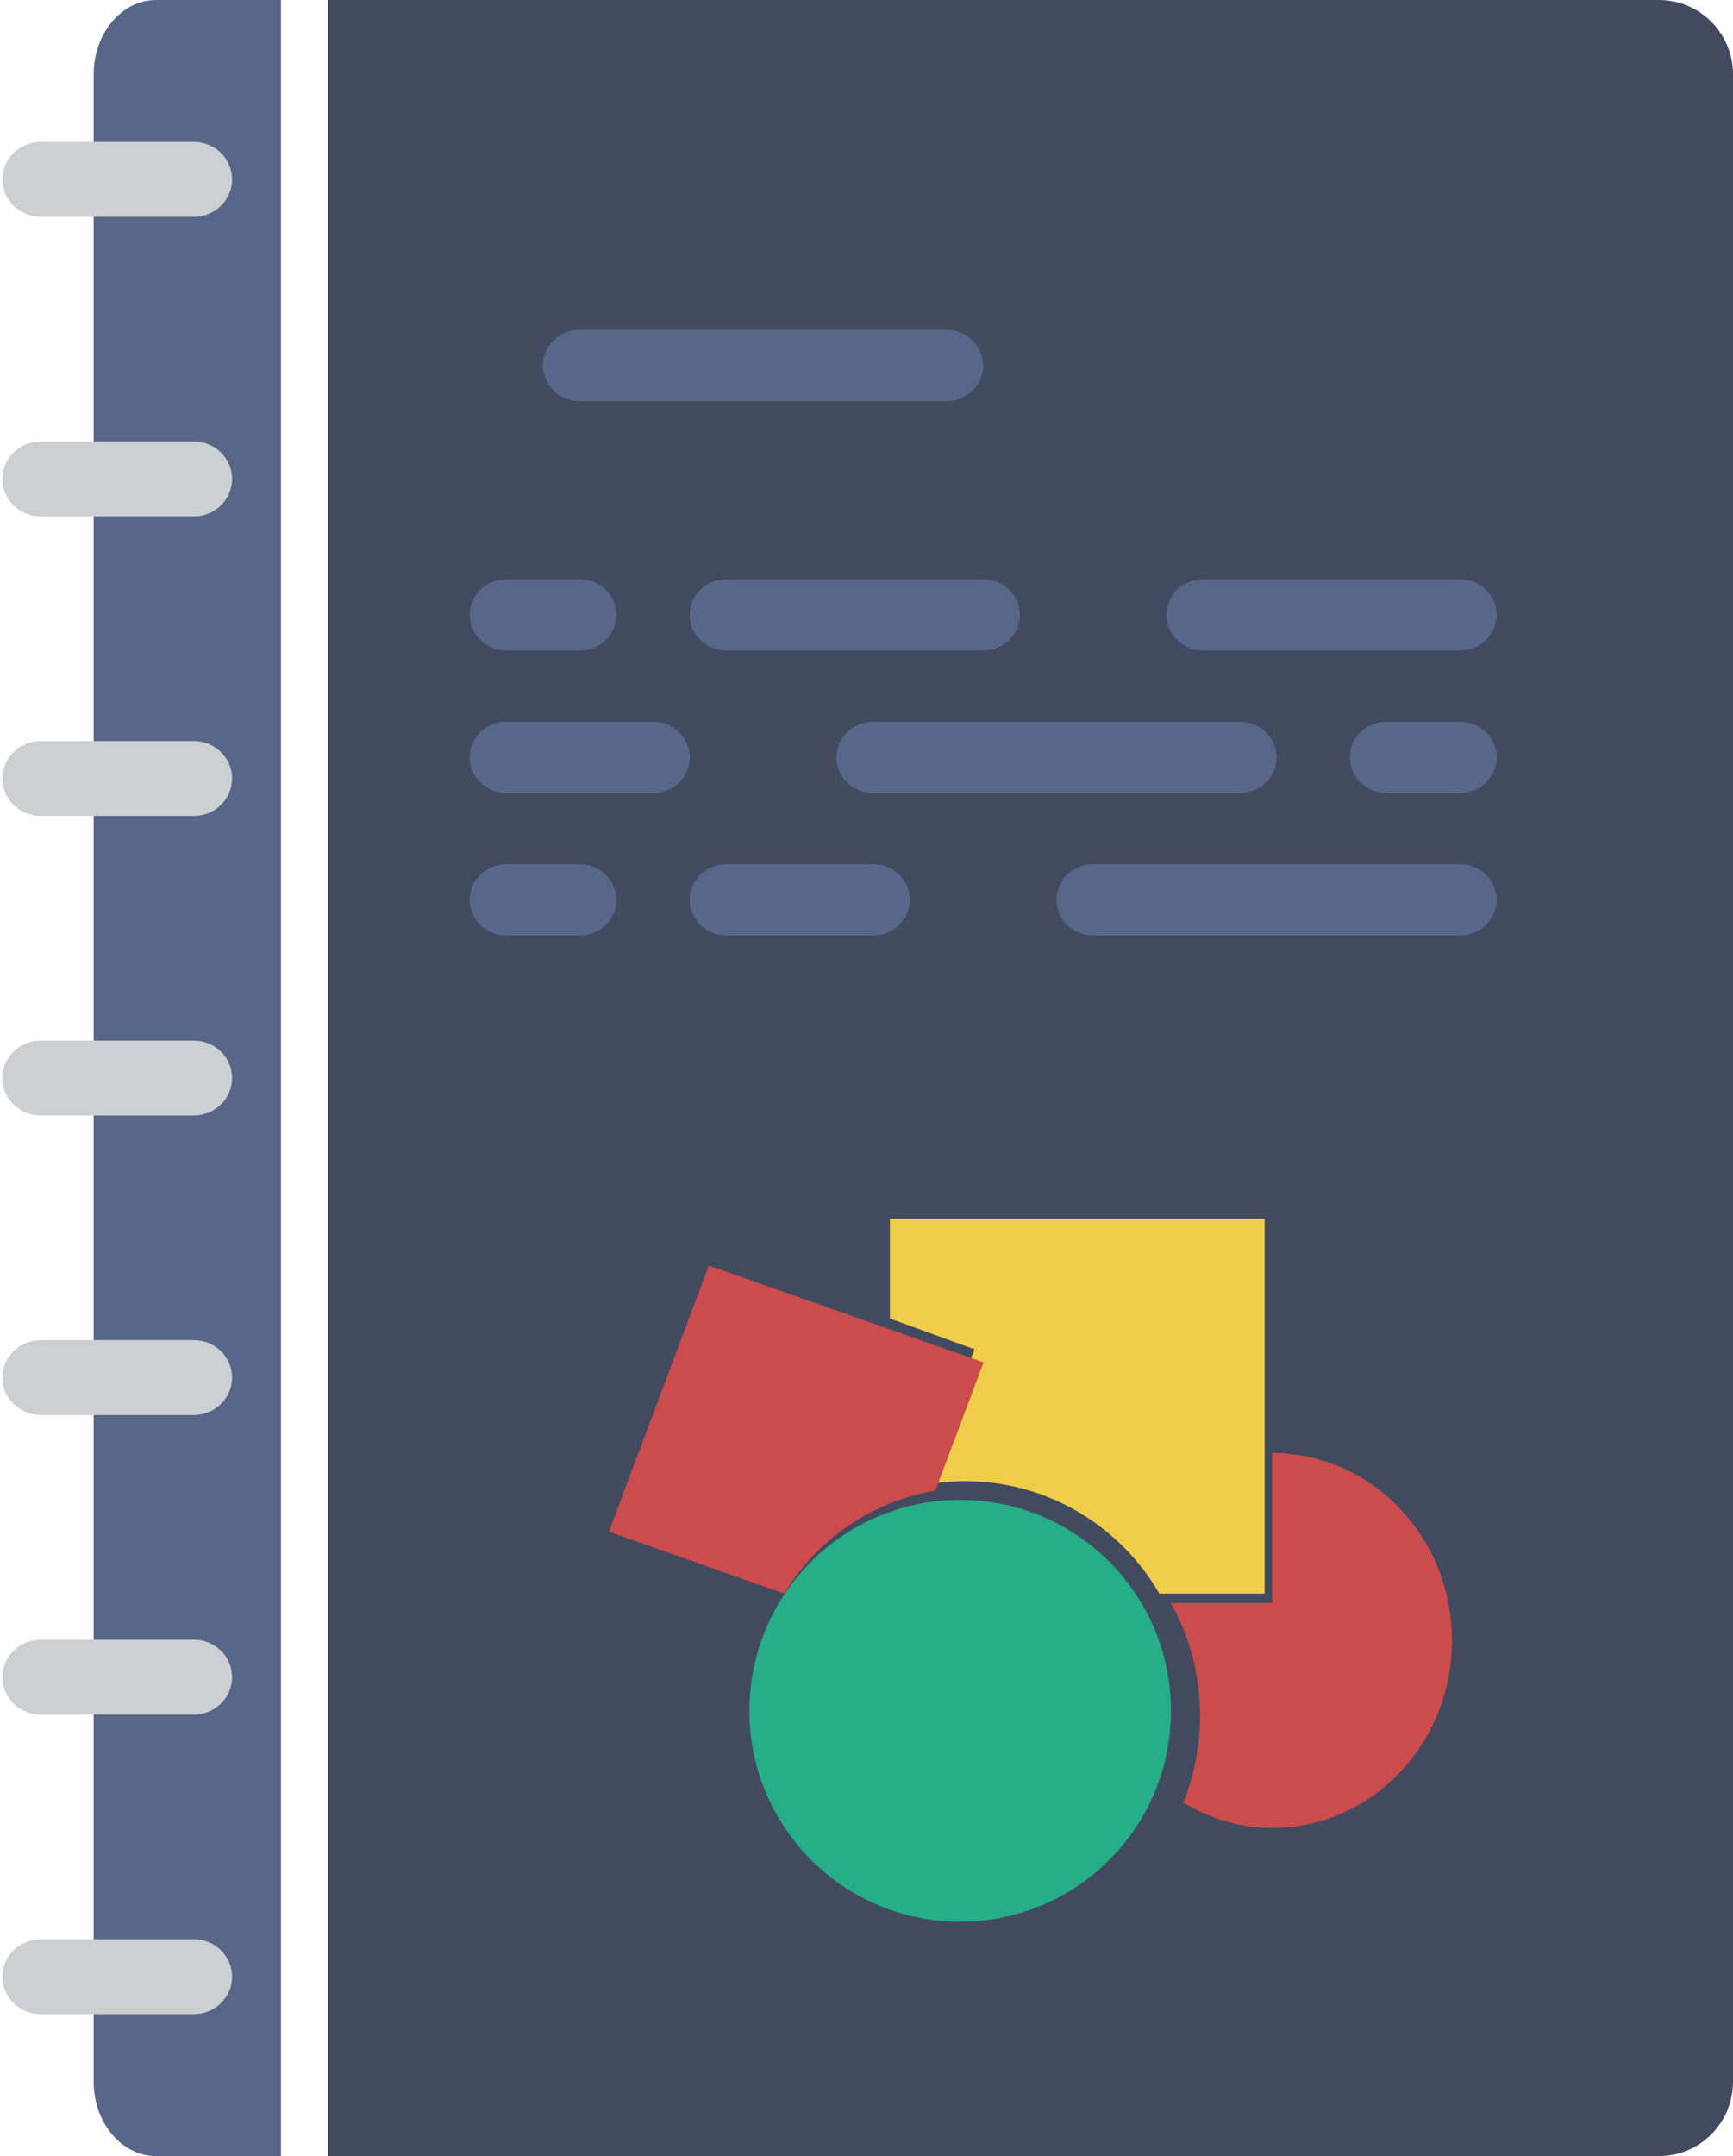 <?xml version="1.0" encoding="UTF-8" standalone="no"?>
<svg width="37px" height="46px" viewBox="0 0 37 46" version="1.1" xmlns="http://www.w3.org/2000/svg" xmlns:xlink="http://www.w3.org/1999/xlink">
    <!-- Generator: Sketch 47.1 (45422) - http://www.bohemiancoding.com/sketch -->
    <title>notebook (1)</title>
    <desc>Created with Sketch.</desc>
    <defs></defs>
    <g id="Maquette" stroke="none" stroke-width="1" fill="none" fill-rule="evenodd">
        <g id="14---Bibliothèque" transform="translate(-558, -492)" fill-rule="nonzero">
            <g id="Group-3" transform="translate(535, 475)">
                <g id="notebook-(1)" transform="translate(23, 17)">
                    <path d="M35.421,46 L7,46 L7,0 L35.421,0 C36.293,0 37,0.71 37,1.586 L37,44.414 C37,45.29 36.293,46 35.421,46" id="Shape" fill="#424A60"></path>
                    <path d="M6,46 L3.333,46 C2.597,46 2,45.29 2,44.414 L2,1.586 C2,0.71 2.597,0 3.333,0 L6,0 L6,46 Z" id="Shape" fill="#586789"></path>
                    <g id="Group" transform="translate(0, 3)" fill="#CCD0D2">
                        <path d="M4.138,1.626 L0.869,1.626 C0.417,1.626 0.051,1.269 0.051,0.827 C0.051,0.385 0.417,0.028 0.869,0.028 L4.138,0.028 C4.589,0.028 4.955,0.385 4.955,0.827 C4.955,1.269 4.589,1.626 4.138,1.626" id="Shape"></path>
                        <path d="M4.138,8.017 L0.869,8.017 C0.417,8.017 0.051,7.66 0.051,7.218 C0.051,6.776 0.417,6.419 0.869,6.419 L4.138,6.419 C4.589,6.419 4.955,6.776 4.955,7.218 C4.955,7.66 4.589,8.017 4.138,8.017" id="Shape"></path>
                        <path d="M4.138,14.408 L0.869,14.408 C0.417,14.408 0.051,14.051 0.051,13.609 C0.051,13.167 0.417,12.81 0.869,12.81 L4.138,12.81 C4.589,12.81 4.955,13.167 4.955,13.609 C4.955,14.051 4.589,14.408 4.138,14.408" id="Shape"></path>
                        <path d="M4.138,20.799 L0.869,20.799 C0.417,20.799 0.051,20.442 0.051,20 C0.051,19.558 0.417,19.201 0.869,19.201 L4.138,19.201 C4.589,19.201 4.955,19.558 4.955,20 C4.955,20.442 4.589,20.799 4.138,20.799" id="Shape"></path>
                        <path d="M4.138,27.19 L0.869,27.19 C0.417,27.19 0.051,26.833 0.051,26.391 C0.051,25.949 0.417,25.592 0.869,25.592 L4.138,25.592 C4.589,25.592 4.955,25.949 4.955,26.391 C4.955,26.833 4.589,27.19 4.138,27.19" id="Shape"></path>
                        <path d="M4.138,33.581 L0.869,33.581 C0.417,33.581 0.051,33.224 0.051,32.782 C0.051,32.34 0.417,31.983 0.869,31.983 L4.138,31.983 C4.589,31.983 4.955,32.34 4.955,32.782 C4.955,33.224 4.589,33.581 4.138,33.581" id="Shape"></path>
                        <path d="M4.138,39.972 L0.869,39.972 C0.417,39.972 0.051,39.615 0.051,39.173 C0.051,38.731 0.417,38.374 0.869,38.374 L4.138,38.374 C4.589,38.374 4.955,38.731 4.955,39.173 C4.955,39.615 4.589,39.972 4.138,39.972" id="Shape"></path>
                    </g>
                    <path d="M25,36.5 C25,34.014 22.986,32 20.5,32 C18.014,32 16,34.014 16,36.5 C16,38.986 18.014,41 20.5,41 C22.986,41 25,38.986 25,36.5" id="Shape" fill="#25AE88"></path>
                    <path d="M27.158,31 L27.158,34.2 L25,34.2 C25.393,34.906 25.622,35.725 25.622,36.6 C25.622,37.259 25.493,37.887 25.263,38.459 C25.824,38.794 26.465,39 27.158,39 C29.28,39 31,37.209 31,35 C31,32.791 29.28,31 27.158,31" id="Shape" fill="#CC4B4C"></path>
                    <path d="M19,26 L19,28.13 L20.803,28.786 L19.75,31.68 C20.026,31.63 20.31,31.6 20.6,31.6 C22.376,31.6 23.922,32.566 24.753,34 L27,34 L27,26 L19,26 Z" id="Shape" fill="#F0CE49"></path>
                    <path d="M19.972,31.8 L21,29.067 L15.135,27 L13,32.679 L16.746,34 C17.423,32.864 18.592,32.039 19.972,31.8" id="Shape" fill="#CC4B4C"></path>
                    <g id="Group" transform="translate(10, 7)" fill="#586789">
                        <path d="M10.208,1.559 L2.377,1.559 C1.945,1.559 1.594,1.219 1.594,0.799 C1.594,0.378 1.945,0.038 2.377,0.038 L10.208,0.038 C10.64,0.038 10.991,0.378 10.991,0.799 C10.991,1.219 10.64,1.559 10.208,1.559" id="Shape"></path>
                        <path d="M21.171,6.879 L15.689,6.879 C15.257,6.879 14.906,6.539 14.906,6.119 C14.906,5.698 15.257,5.358 15.689,5.358 L21.171,5.358 C21.603,5.358 21.954,5.698 21.954,6.119 C21.954,6.539 21.603,6.879 21.171,6.879" id="Shape"></path>
                        <path d="M10.991,6.879 L5.51,6.879 C5.077,6.879 4.726,6.539 4.726,6.119 C4.726,5.698 5.077,5.358 5.51,5.358 L10.991,5.358 C11.424,5.358 11.774,5.698 11.774,6.119 C11.774,6.539 11.424,6.879 10.991,6.879" id="Shape"></path>
                        <path d="M2.377,6.879 L0.811,6.879 C0.378,6.879 0.028,6.539 0.028,6.119 C0.028,5.698 0.378,5.358 0.811,5.358 L2.377,5.358 C2.809,5.358 3.16,5.698 3.16,6.119 C3.16,6.539 2.809,6.879 2.377,6.879" id="Shape"></path>
                        <path d="M21.171,9.918 L19.605,9.918 C19.173,9.918 18.822,9.579 18.822,9.158 C18.822,8.738 19.173,8.398 19.605,8.398 L21.171,8.398 C21.603,8.398 21.954,8.738 21.954,9.158 C21.954,9.579 21.603,9.918 21.171,9.918" id="Shape"></path>
                        <path d="M16.473,9.918 L8.642,9.918 C8.209,9.918 7.858,9.579 7.858,9.158 C7.858,8.738 8.209,8.398 8.642,8.398 L16.473,8.398 C16.905,8.398 17.256,8.738 17.256,9.158 C17.256,9.579 16.905,9.918 16.473,9.918" id="Shape"></path>
                        <path d="M3.943,9.918 L0.811,9.918 C0.378,9.918 0.028,9.579 0.028,9.158 C0.028,8.738 0.378,8.398 0.811,8.398 L3.943,8.398 C4.376,8.398 4.727,8.738 4.727,9.158 C4.726,9.579 4.376,9.918 3.943,9.918" id="Shape"></path>
                        <path d="M21.171,12.958 L13.34,12.958 C12.908,12.958 12.557,12.619 12.557,12.198 C12.557,11.778 12.908,11.438 13.34,11.438 L21.171,11.438 C21.603,11.438 21.954,11.778 21.954,12.198 C21.954,12.619 21.603,12.958 21.171,12.958" id="Shape"></path>
                        <path d="M8.642,12.958 L5.509,12.958 C5.077,12.958 4.726,12.619 4.726,12.198 C4.726,11.778 5.077,11.438 5.509,11.438 L8.642,11.438 C9.074,11.438 9.425,11.778 9.425,12.198 C9.425,12.619 9.074,12.958 8.642,12.958" id="Shape"></path>
                        <path d="M2.377,12.958 L0.811,12.958 C0.378,12.958 0.028,12.619 0.028,12.198 C0.028,11.778 0.378,11.438 0.811,11.438 L2.377,11.438 C2.809,11.438 3.16,11.778 3.16,12.198 C3.16,12.619 2.809,12.958 2.377,12.958" id="Shape"></path>
                    </g>
                </g>
            </g>
        </g>
    </g>
</svg>